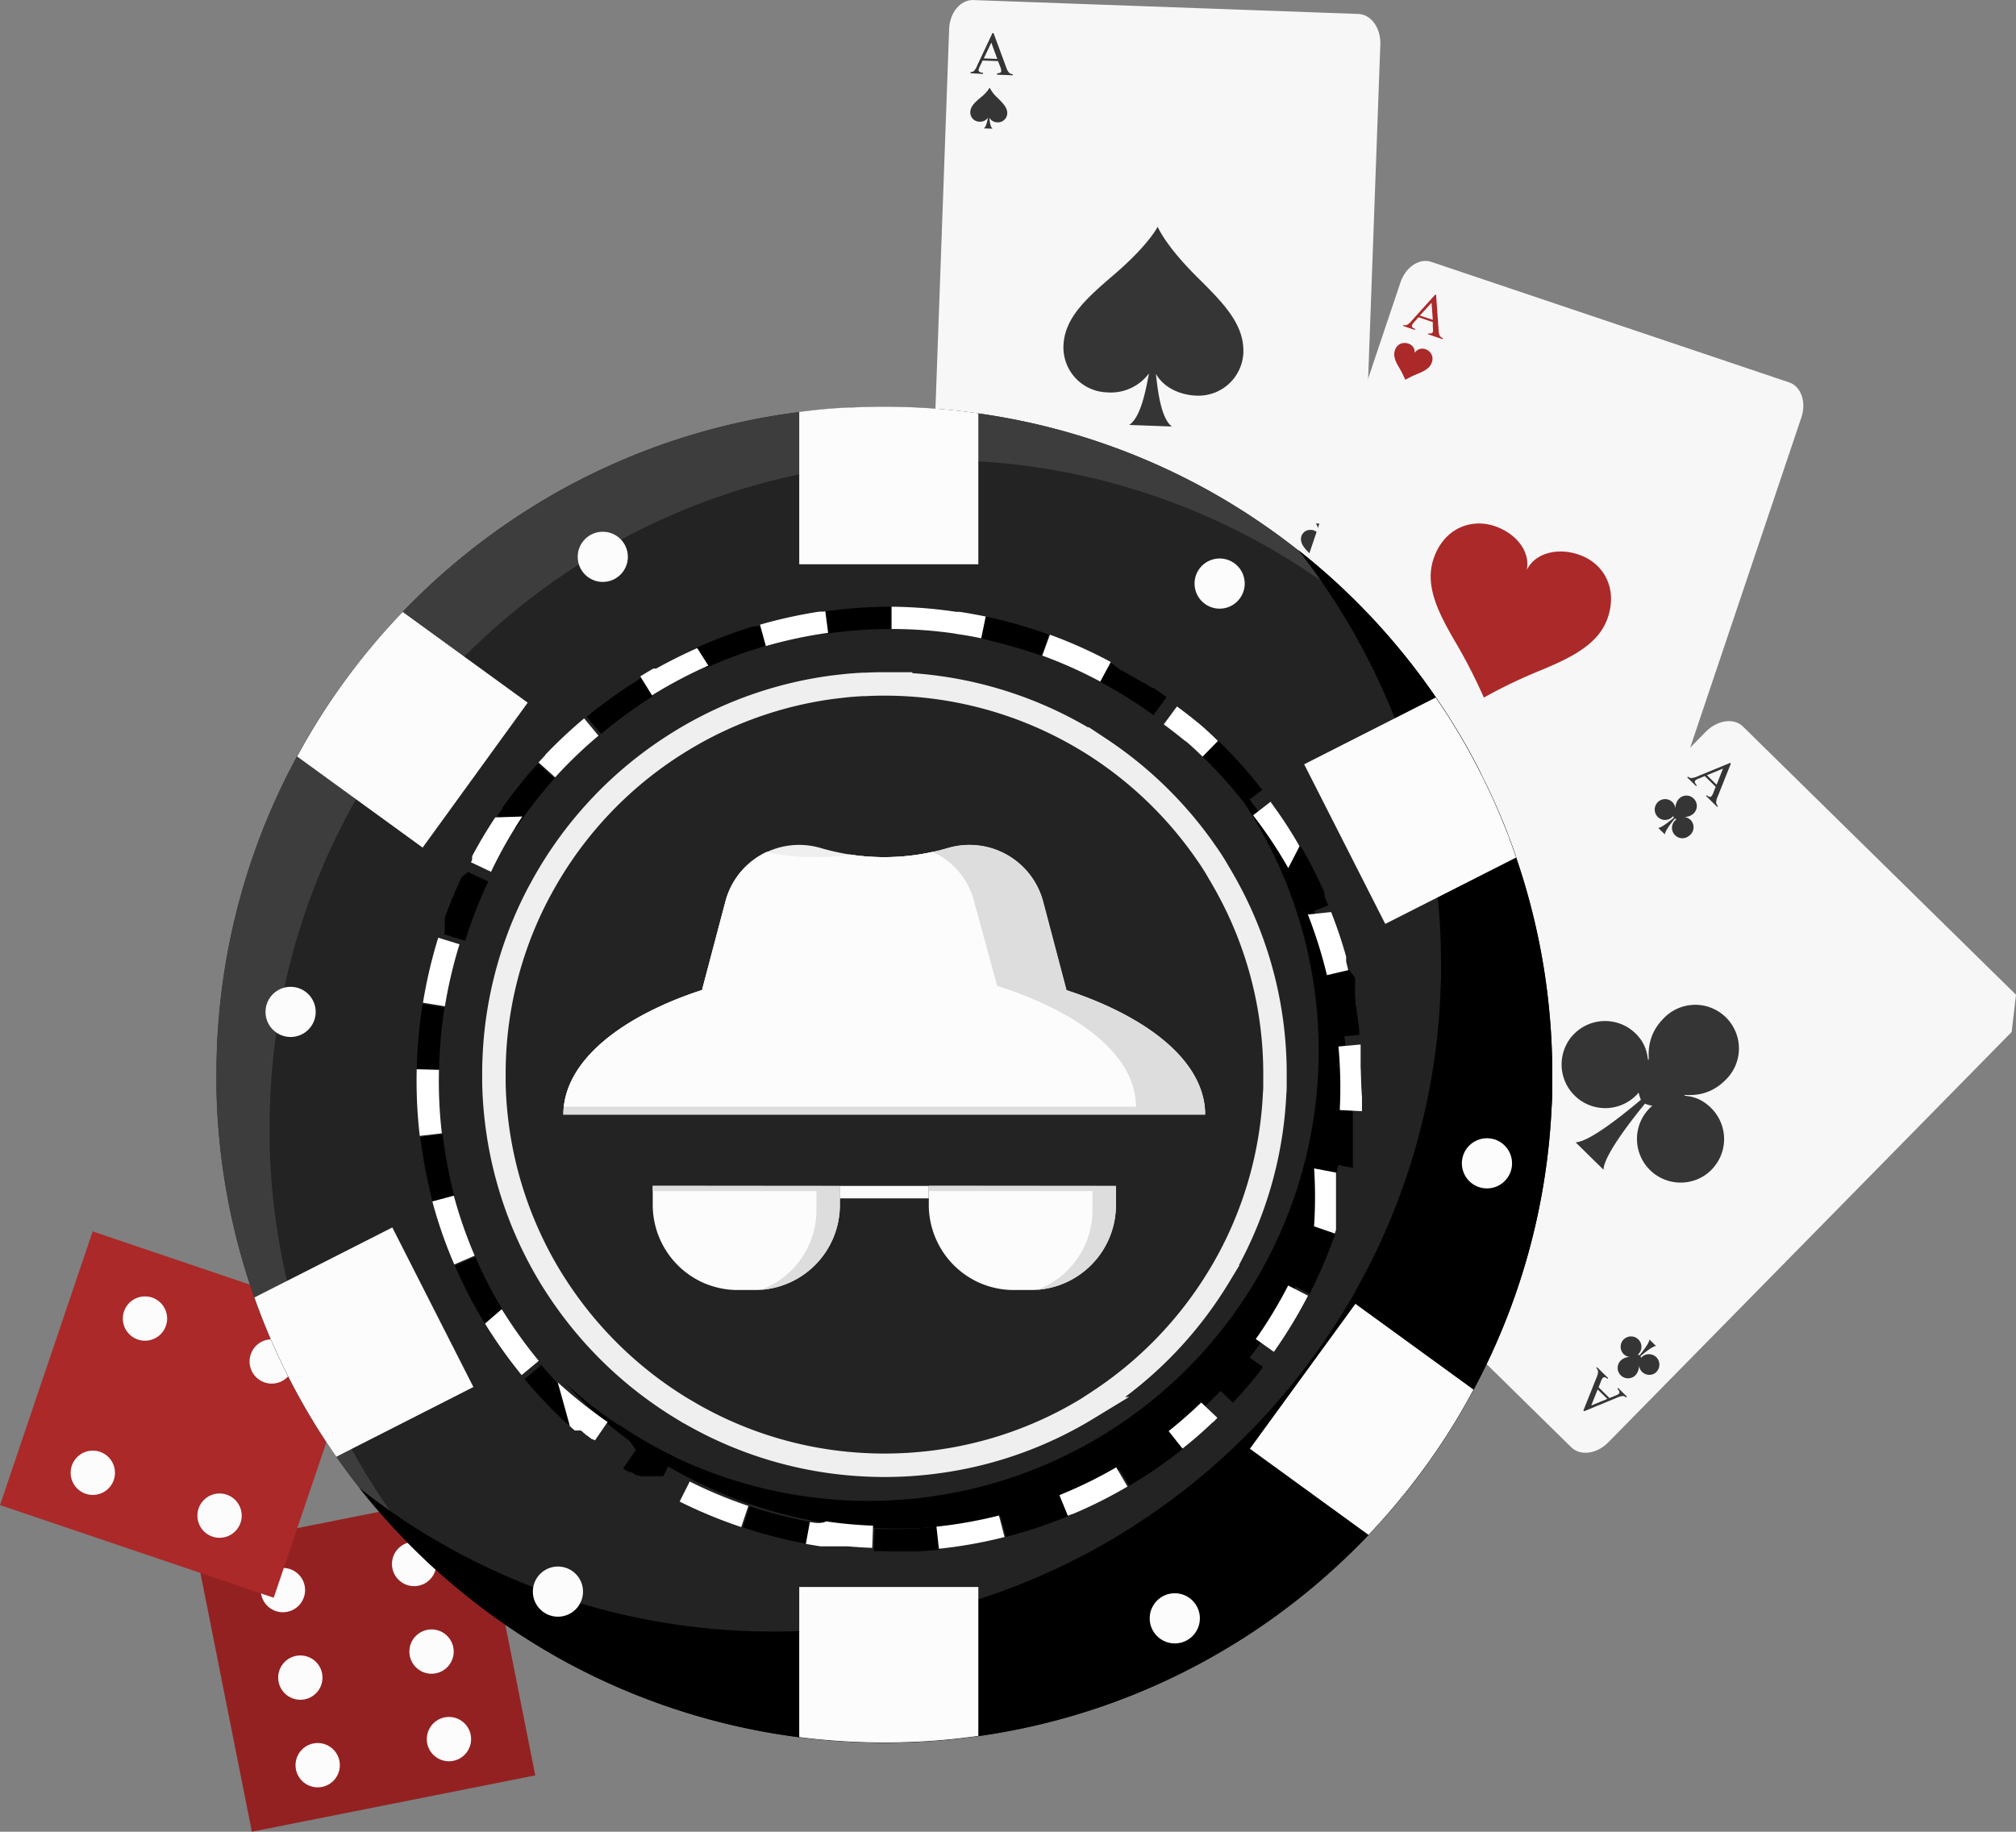 <svg xmlns="http://www.w3.org/2000/svg" id="Слой_1" data-name="Слой 1" viewBox="0 0 343.88 312.47"><rect x="0" y="0" width="343.88" height="312.47" fill="#808080" stroke="none"/><defs><style>.cls-2{fill:#fcfcfc}.cls-3{fill:#ab2929}.cls-4{fill:#f7f7f7}.cls-5{fill:#353535}.cls-11{fill:#ddd}</style></defs><path d="M51.59 277.35h49.29v49.29H51.59z" style="fill:#942121" transform="rotate(-11.24 -24.73 363.41)"/><circle cx="51.23" cy="286.18" r="3.78" class="cls-2"/><circle cx="73.61" cy="281.74" r="3.78" class="cls-2"/><circle cx="48.26" cy="271.25" r="3.78" class="cls-2"/><circle cx="70.64" cy="266.8" r="3.78" class="cls-2"/><circle cx="54.19" cy="301.12" r="3.78" class="cls-2"/><circle cx="76.58" cy="296.67" r="3.78" class="cls-2"/><path d="m.002 256.755 15.803-46.688 46.688 15.803-15.803 46.688z" class="cls-3"/><circle cx="24.73" cy="224.93" r="3.78" class="cls-2"/><circle cx="46.35" cy="232.25" r="3.78" class="cls-2"/><circle cx="15.83" cy="251.24" r="3.78" class="cls-2"/><circle cx="37.45" cy="258.55" r="3.78" class="cls-2"/><path d="M231.85 106.36c-.1 2.8-1.94 5-4.12 4.93l-65.64-2.37c-2.18-.08-3.86-2.41-3.75-5.21l3.56-98.77c.1-2.8 1.94-5 4.12-4.93l65.68 2.37c2.18.07 3.86 2.41 3.75 5.21Z" class="cls-4"/><path d="M204.22 47.28c-5.53-5.49-6.75-8.61-6.75-8.61s-1.43 3-7.35 8.1c-4.74 4.07-8.54 7.38-8.72 12.22a7.67 7.67 0 0 0 7.39 7.94 8.09 8.09 0 0 0 7.19-3.23c-.54 3-1.44 7.55-3.37 8.79l7.28.27c-1.83-1.38-2.4-6-2.72-9 1.25 2.28 4 3.63 6.94 3.73a7.66 7.66 0 0 0 7.98-7.39c.12-4.85-3.43-8.42-7.87-12.82m-34.03-30.56a6.2 6.2 0 0 1-1.38-1.77 6 6 0 0 1-1.51 1.66c-1 .84-1.75 1.52-1.79 2.51a1.58 1.58 0 0 0 1.52 1.64 1.67 1.67 0 0 0 1.48-.67c-.11.62-.3 1.55-.7 1.81l1.5.05c-.38-.28-.49-1.23-.56-1.86a1.65 1.65 0 0 0 1.43.78 1.58 1.58 0 0 0 1.63-1.52c.03-.99-.72-1.73-1.62-2.63m.05-6.3-2.63-.09-.5 1.05a1.9 1.9 0 0 0-.19.59.33.33 0 0 0 .14.27 1.27 1.27 0 0 0 .63.18v.19l-2.14-.11v-.19a1.2 1.2 0 0 0 .55-.17 2.9 2.9 0 0 0 .6-1l2.59-5.5h.18l2.17 5.86a2.5 2.5 0 0 0 .48.9 1 1 0 0 0 .64.25v.19l-2.68-.1v-.24a1.1 1.1 0 0 0 .56-.12.32.32 0 0 0 .15-.27 2 2 0 0 0-.17-.71Zm-.13-.37-1.02-2.79-1.28 2.7Zm56.58 80.45a1.67 1.67 0 0 0-1.48.67c.11-.62.3-1.55.7-1.81l-1.5-.06c.38.29.49 1.24.56 1.86a1.67 1.67 0 0 0-1.43-.77 1.58 1.58 0 0 0-1.63 1.52c0 1 .69 1.72 1.61 2.63a6.2 6.2 0 0 1 1.38 1.77 6.1 6.1 0 0 1 1.51-1.67c1-.83 1.75-1.51 1.79-2.51a1.58 1.58 0 0 0-1.51-1.63m-3.22 10.38 2.63.09.49-1a1.8 1.8 0 0 0 .2-.59.4.4 0 0 0-.14-.28 1.3 1.3 0 0 0-.63-.17v-.19l2.14.08v.19a1.1 1.1 0 0 0-.55.17 3 3 0 0 0-.61 1l-2.58 5.49h-.18l-2.15-5.82a2.5 2.5 0 0 0-.48-.9 1 1 0 0 0-.64-.25v-.2l2.68.1v.18a1 1 0 0 0-.55.12.32.32 0 0 0-.15.27 2 2 0 0 0 .17.71Zm.13.37 1.05 2.78 1.28-2.69Z" class="cls-5"/><path d="M276.36 163.01c-.88 2.61-3.23 4.17-5.25 3.49l-61.02-20.57c-2-.68-2.95-3.34-2.07-5.94l30.87-91.83c.88-2.61 3.22-4.17 5.24-3.49l61.08 20.57c2 .68 2.94 3.34 2.07 5.94Z" class="cls-4"/><path d="M241.32 60.2a1.54 1.54 0 0 0-1.23-1.62 1.71 1.71 0 0 0-2.16 1.21c-.33 1 .17 2 .78 3a21 21 0 0 1 1 2 19 19 0 0 1 2.06-1c1.12-.47 2.12-.94 2.45-1.93a1.71 1.71 0 0 0-1-2.26 1.52 1.52 0 0 0-1.9.6m3.08-5.26-2.44-.82-.76.85a1.6 1.6 0 0 0-.34.5.3.3 0 0 0 0 .3 1.23 1.23 0 0 0 .54.34l-.06.17-2-.67.06-.17a1.1 1.1 0 0 0 .57 0 3 3 0 0 0 .83-.73l4-4.44h.16l.43 6a2.5 2.5 0 0 0 .2 1 1 1 0 0 0 .54.42l-.06.17-2.49-.84.06-.17a1 1 0 0 0 .55 0 .4.4 0 0 0 .22-.22 2.4 2.4 0 0 0 0-.71Zm0-.38-.21-2.91-2 2.18Zm29.53 96.41a1.52 1.52 0 0 0 1.23 1.62 1.72 1.72 0 0 0 2.16-1.21c.33-1-.18-2-.79-3a20 20 0 0 1-1-2 19 19 0 0 1-2.06 1c-1.12.46-2.12.94-2.45 1.92a1.71 1.71 0 0 0 1 2.27 1.53 1.53 0 0 0 1.91-.6m-3.09 5.25 2.44.83.77-.85a1.8 1.8 0 0 0 .34-.5.36.36 0 0 0-.05-.3 1.3 1.3 0 0 0-.55-.34l.06-.17 2 .67-.06.17a1.1 1.1 0 0 0-.57 0 3 3 0 0 0-.84.73l-4 4.44h-.17l-.42-6a2.6 2.6 0 0 0-.21-1 1 1 0 0 0-.49-.4l.06-.17 2.49.84-.06.17a1 1 0 0 0-.55-.05.34.34 0 0 0-.22.22 2 2 0 0 0 0 .71Zm0 .39.25 2.89 1.95-2.18Zm-10.41-59.37c.68-3.37-2.14-6.5-5.76-7.58-3.93-1.19-8.42.56-10.14 5.66-1.55 4.6.82 9.21 3.68 14.13a91 91 0 0 1 4.9 9.55 86 86 0 0 1 9.67-4.64c5.25-2.19 9.92-4.43 11.47-9 1.72-5.09-.79-9.2-4.64-10.63-3.52-1.37-7.68-.59-9.18 2.51" class="cls-3"/><path d="m343.14 176.04-68.8 70c-1.95 2-4.78 2.37-6.32.85l-46.57-45.75c-1.54-1.51-1.21-4.35.74-6.34l68.8-70c2-2 4.78-2.37 6.32-.86l46.57 45.75" class="cls-4"/><path d="m292.65 134.22-1.86-1.83-1.07.44a1.8 1.8 0 0 0-.54.3.32.32 0 0 0-.08.29 1.27 1.27 0 0 0 .34.56l-.12.13-1.52-1.49.13-.13a1.13 1.13 0 0 0 .53.24 3 3 0 0 0 1.08-.29l5.58-2.3.12.12-2.25 5.65a2.3 2.3 0 0 0-.25 1 1 1 0 0 0 .3.61l-.13.13-1.9-1.87.13-.13a1 1 0 0 0 .48.29.36.36 0 0 0 .3-.1 1.9 1.9 0 0 0 .34-.63Zm.16-.36 1.09-2.75-2.74 1.13Zm-4.45 6a2 2 0 0 0-1.09-.51 2.16 2.16 0 0 0 1.66-.62 1.771 1.771 0 0 0-2.53-2.48 2.27 2.27 0 0 0-.6 1.67 2 2 0 0 0-.52-1.08 1.78 1.78 0 0 0-2.51 0 1.4 1.4 0 0 0-.21.27 1.77 1.77 0 0 0 2.76 2.2l.09-.11a1.7 1.7 0 0 0 .1.29c-.57.49-2.06 1.71-2.66 1.74l1.14 1.11c0-.6 1.21-2.11 1.68-2.69a1.3 1.3 0 0 0 .3.09l-.11.1a1.774 1.774 0 0 0 2.23 2.76 2 2 0 0 0 .27-.22 1.79 1.79 0 0 0 0-2.52m-15.68 96.8 1.86 1.83 1.07-.44a1.9 1.9 0 0 0 .54-.3.35.35 0 0 0 .08-.3 1.2 1.2 0 0 0-.35-.55l.13-.13 1.52 1.49-.13.13a1.1 1.1 0 0 0-.53-.25 3.3 3.3 0 0 0-1.08.3l-5.58 2.3-.12-.13 2.25-5.64a2.6 2.6 0 0 0 .25-1 1 1 0 0 0-.3-.61l.13-.13 1.9 1.86-.13.13a1 1 0 0 0-.48-.28.33.33 0 0 0-.3.1 1.9 1.9 0 0 0-.34.63Zm-.16.36-1.09 2.74 2.74-1.12Zm10.04-3.02a1.7 1.7 0 0 0 .22-.27 1.78 1.78 0 0 0-2.76-2.21.5.5 0 0 1-.1.11 1 1 0 0 0-.09-.29c.57-.48 2.06-1.71 2.65-1.73l-1.13-1.11c0 .6-1.21 2.11-1.68 2.68a2 2 0 0 0-.3-.08 1 1 0 0 0 .11-.11 1.77 1.77 0 0 0-2.25-2.71 1.4 1.4 0 0 0-.27.21 1.78 1.78 0 0 0 0 2.51 1.83 1.83 0 0 0 1.13.5 2.16 2.16 0 0 0-1.66.62 1.775 1.775 0 0 0 2.53 2.49 2.27 2.27 0 0 0 .6-1.67 1.9 1.9 0 0 0 .52 1.07 1.77 1.77 0 0 0 2.51 0Zm9.28-45.02c-2.35-2.31-4.53-1.89-4.53-2.14s3.67.76 7-2.59a7.45 7.45 0 1 0-10.62-10.44c-3.26 3.32-2.25 7-2.51 7s.09-2.27-2.18-4.5a7.44 7.44 0 0 0-10.53.1 6.7 6.7 0 0 0-.9 1.12 7.45 7.45 0 0 0 11.52 9.32 6 6 0 0 0 .42-.47 6.2 6.2 0 0 0 .39 1.23c-2.39 2-8.63 7.16-11.14 7.26l4.76 4.67c.06-2.51 5.08-8.84 7.07-11.27a5.5 5.5 0 0 0 1.25.36c-.17.14-.33.29-.49.45a7.45 7.45 0 0 0 9.44 11.42 6.8 6.8 0 0 0 1.11-.92 7.44 7.44 0 0 0-.06-10.6" class="cls-5"/><path d="M278.69 201.81v2.67c0 1-.05 1.91-.11 2.87a113.1 113.1 0 0 1-13.3 48.2l-.72 1.32c-.74 1.34-1.51 2.67-2.3 4a114.6 114.6 0 0 1-35.69 36.71c-.87.56-1.74 1.11-2.62 1.64a113.1 113.1 0 0 1-43.13 15.44c-2.39.33-4.8.6-7.23.79l-1.61.11c-2.38.14-4.78.22-7.2.22A113.85 113.85 0 0 1 109 301.22a115 115 0 0 1-3.19-1.87A114.5 114.5 0 0 1 71.28 267q-1.4-2-2.71-4.07c-.4-.61-.79-1.23-1.16-1.86a113.3 113.3 0 0 1-16.56-56.73v-2.51a113.46 113.46 0 0 1 12.37-51.69 4 4 0 0 1 .19-.35c.39-.75.78-1.49 1.18-2.22A114.43 114.43 0 0 1 106 104.18l.63-.38.65-.39a113.1 113.1 0 0 1 43-14.62l2.12-.25c2-.23 4.12-.39 6.2-.5h.77c1.8-.09 3.6-.13 5.42-.13a115 115 0 0 1 16 1.12A113.1 113.1 0 0 1 224 104.47c1.22.75 2.44 1.52 3.64 2.32a114.4 114.4 0 0 1 31.18 30.7c1.21 1.76 2.38 3.57 3.49 5.4 1.08 1.77 2.1 3.59 3.08 5.44a112 112 0 0 1 7.15 16.44 113.7 113.7 0 0 1 6.15 37.04" style="fill:#232323" transform="translate(-13.91 -18.5)"/><path d="M231.39 201.81v1.56c0 .56 0 1.12-.06 1.68a66.14 66.14 0 0 1-7.78 28.19l-.42.77c-.44.79-.88 1.56-1.35 2.32a66.9 66.9 0 0 1-20.87 21.47l-1.53 1a66.1 66.1 0 0 1-25.23 9c-1.39.2-2.8.35-4.23.46l-.94.07c-1.39.08-2.79.13-4.21.13a68 68 0 0 1-8.48-.54 66.1 66.1 0 0 1-24.1-8l-1.87-1.09a66.9 66.9 0 0 1-20.21-18.94c-.55-.78-1.07-1.57-1.59-2.38-.23-.35-.46-.72-.68-1.08a66.5 66.5 0 0 1-9.68-33.18v-1.47a66.3 66.3 0 0 1 7.24-30.23 2 2 0 0 1 .11-.21q.33-.65.69-1.29a66.67 66.67 0 0 1 24.23-25.36l.37-.23.38-.22a66.1 66.1 0 0 1 25.13-8.56l1.24-.14c1.19-.14 2.4-.23 3.62-.29h.45c1.06-.06 2.11-.08 3.17-.08a66.6 66.6 0 0 1 34.65 9.71c.71.43 1.43.88 2.13 1.35a67 67 0 0 1 18.23 17.95c.71 1 1.39 2.09 2 3.16q.94 1.56 1.8 3.18a66 66 0 0 1 7.79 31.27Z" style="fill:none;stroke:#efefef;stroke-miterlimit:10;stroke-width:4px" transform="translate(-13.91 -18.5)"/><path d="M249.75 125.94a114 114 0 0 0-13-10.07c-1.2-.8-2.42-1.57-3.65-2.32A113.34 113.34 0 0 0 173.83 97c-1.82 0-3.62 0-5.43.14h-.76c-2.08.11-4.14.27-6.19.5a113.1 113.1 0 0 0-45.08 14.87c-.22.13-.44.25-.65.39l-.63.38a114.34 114.34 0 0 0-42.62 45.58c-.07.12-.13.24-.19.36a113.3 113.3 0 0 0-12.38 51.67v2.51a113.37 113.37 0 0 0 16.55 56.73q.57.93 1.17 1.86a113.3 113.3 0 0 0 11.22 14.8 114.4 114.4 0 0 1-20.3-23.88c-.39-.61-.78-1.24-1.16-1.86a113.3 113.3 0 0 1-16.56-56.72v-2.52a113.46 113.46 0 0 1 12.37-51.69c.06-.12.12-.24.19-.36A114.34 114.34 0 0 1 106 104.18l.63-.38.65-.38a113.2 113.2 0 0 1 45.08-14.88c2-.22 4.12-.38 6.2-.5h.76c1.81-.09 3.61-.13 5.43-.13A113.4 113.4 0 0 1 224 104.47c1.23.75 2.44 1.52 3.64 2.32a114 114 0 0 1 22.11 19.15" style="fill:#3d3d3d" transform="translate(-13.91 -18.5)"/><path d="M264.78 183.31v2.67c0 1-.05 1.91-.11 2.87a113.1 113.1 0 0 1-13.3 48.2l-.72 1.32c-.74 1.34-1.51 2.67-2.3 4-.54.88-1.08 1.74-1.64 2.6-.28.43-.55.86-.84 1.29q-2 3-4.14 5.84l-.71.92-.62.79c-.29.38-.58.75-.88 1.11-.51.63-1 1.25-1.54 1.86-.32.39-.65.77-1 1.15s-.76.88-1.15 1.31-.7.78-1.06 1.17-.88.95-1.32 1.42a114.4 114.4 0 0 1-20.8 17.25c-.87.56-1.74 1.11-2.62 1.64a113.1 113.1 0 0 1-43.13 15.44c-2.39.33-4.8.6-7.23.79l-1.61.11c-2.38.14-4.78.22-7.2.22a113.85 113.85 0 0 1-55.77-14.56 115 115 0 0 1-3.19-1.87 114.4 114.4 0 0 1-30.58-27 116 116 0 0 0 11.63 8.08c1.06.63 2.12 1.25 3.19 1.85a113.5 113.5 0 0 0 55.73 14.54c1.48 0 3 0 4.43-.09.92 0 1.84-.08 2.76-.14.53 0 1.07-.07 1.61-.11a113.7 113.7 0 0 0 50.42-16.23q1.32-.81 2.61-1.65a114.2 114.2 0 0 0 35.69-36.72c.8-1.29 1.57-2.62 2.3-4a113 113 0 0 0 14-49.52c0-1 .09-1.92.11-2.88s0-1.77 0-2.66q0-5.73-.56-11.31a112.8 112.8 0 0 0-7.34-30.51 114 114 0 0 0-5.38-11.65q-1.47-2.77-3.08-5.44a115 115 0 0 0-8-11.6 114.4 114.4 0 0 1 23.51 25.15c.79 1.15 1.56 2.32 2.31 3.5.4.63.79 1.27 1.18 1.9 1.08 1.77 2.1 3.59 3.08 5.44.26.5.53 1 .78 1.5.17.32.33.64.49 1s.42.83.62 1.25c.63 1.29 1.23 2.6 1.82 3.93.2.45.39.9.59 1.36l.58 1.39c.14.34.27.67.4 1s.26.64.38 1 .19.49.28.73c.16.4.31.81.46 1.22.24.66.47 1.32.7 2a1 1 0 0 1 0 .14 113.7 113.7 0 0 1 6.16 36.99"/><path d="M166.88 70.5v25.76h-30.55v-26l2.12-.25c2-.23 4.12-.39 6.2-.5h.77c1.8-.09 3.6-.13 5.42-.13a115 115 0 0 1 16.04 1.12m0 200.22v25.41c-2.39.33-4.8.6-7.23.79l-1.61.11c-2.38.14-4.78.22-7.2.22a114 114 0 0 1-14.51-.92v-25.61Zm91.74-124.44-22.33 11.33-13.83-27.23 22.44-11.39c1.21 1.76 2.38 3.57 3.49 5.4 1.08 1.77 2.1 3.59 3.08 5.44a112 112 0 0 1 7.15 16.45M80.75 236.61 57.37 248.5q-1.4-2-2.71-4.07c-.4-.61-.79-1.23-1.16-1.86a113.4 113.4 0 0 1-10.1-21.24l23.52-11.94Zm170.59.44-.72 1.32c-.74 1.34-1.51 2.67-2.3 4a115.3 115.3 0 0 1-14.89 19.46l-20.23-14.69 18-24.72ZM90.01 119.87l-17.92 24.72-21.4-15.54a113.7 113.7 0 0 1 18-24.66Z" class="cls-2"/><circle cx="208.04" cy="99.55" r="4.28" class="cls-2"/><circle cx="95.17" cy="271.51" r="4.28" class="cls-2"/><circle cx="253.64" cy="198.45" r="4.28" class="cls-2"/><circle cx="49.57" cy="172.62" r="4.28" class="cls-2"/><circle cx="200.39" cy="276.07" r="4.28" class="cls-2"/><circle cx="102.82" cy="94.99" r="4.28" class="cls-2"/><path d="M229.68 184a76.76 76.76 0 0 1-133.23 52 76.77 76.77 0 0 0 108.41-108.5 76.56 76.56 0 0 1 24.82 56.5"/><path d="M151.95 103.5h-.43a79.5 79.5 0 0 0-10.93.82l.54 3.76a75.5 75.5 0 0 1 10.82-.78zm-22.48 3.23-.35.1h-.57a83 83 0 0 0-9.67 3.64l1.55 3.46a79 79 0 0 1 10.19-3.75l-1.06-3.65Zm-20.72 9.32q-3.3 2.07-6.39 4.44l-.07.06-.07.05h-.07l-.07.05c-.69.54-1.36 1.08-2 1.64l2.45 2.91a79 79 0 0 1 8.77-6.4l-2-3.21Zm-17.38 14.63a81 81 0 0 0-5.6 7l-.05.07v.14c-.32.44-.62.89-.92 1.34l3.16 2.11a76 76 0 0 1 6.64-8.57l-2.83-2.53Zm-12.58 18.88q-1.62 3.39-2.92 7v2.38c0 .14-.09.28-.14.43l3.63 1.11a74.6 74.6 0 0 1 3.93-10.1l-3.43-1.62Zm-6.7 21.7a82 82 0 0 0-1 11.34l3.8.07a79 79 0 0 1 .94-10.82zm3.37 22.24-3.77.45a81 81 0 0 0 2.15 11.18l3.67-1a77 77 0 0 1-2-10.65Zm5.63 20.91-3.49 1.5a78.4 78.4 0 0 0 5.24 10.1l3.24-2a74 74 0 0 1-5-9.61Zm11.31 18.42-2.92 2.43a82 82 0 0 0 6.72 7.13l.06.06.06.05.61.56 2.55-2.82a78 78 0 0 1-7.52-7.82Zm16.06 14.53-2.17 3.14.71.47h.07l.07.05.07.05h.18l.07.05h.23l.07.05.08.05.08.05.25.15.08.05.15.09.16.1h.15l.08.05h.08l.1.06h.22l.07.05h3.89l1.68-3.41a77 77 0 0 1-9.38-5.46Zm19.43 9.59-1.2 3.6a82 82 0 0 0 11 2.82l.67-3.74a79 79 0 0 1-10.51-2.68Zm32.12 3.48a74 74 0 0 1-8 .43c-.93 0-1.88 0-2.82-.05l-.14 3.79c.85 0 1.69 0 2.54.06h4.69c1.38-.07 2.76-.18 4.15-.33l-.41-3.78Zm20.94-5.39a75 75 0 0 1-10.31 3.46l.95 3.68a80 80 0 0 0 10.79-3.62l-1.46-3.51Zm18.64-11a76 76 0 0 1-8.08 5.64l-.86.51 1.94 3.27.5-.3.28-.16a77 77 0 0 0 8.48-5.92l-2.37-3Zm14.81-15.78a76 76 0 0 1-6.85 8.41l2.77 2.6c1.49-1.58 2.92-3.23 4.27-4.93l.15-.18.1-.12v-.05l.05-.07.11-.14.11-.15.1-.14.1-.14.08-.11v-.07l-3.11-2.19Zm9.86-19.27a77 77 0 0 1-4.25 10l3.38 1.73a80 80 0 0 0 4.38-10.31l-3.59-1.24Zm4.07-21.24a76.5 76.5 0 0 1-1.3 10.75l3.73.72v-.2a2 2 0 0 1 0-.28v-10.46l-3.79-.17Zm1.67-22.44-3.7.88a76 76 0 0 1 1.77 10.7l3.78-.35v-.86c-.17-1.54-.39-3.07-.65-4.59v-.59l-.06-.35v-3.39Zm-8.37-21.12-3.3 1.89a77 77 0 0 1 4.7 9.77l3.53-1.4c-.18-.47-.37-.93-.57-1.4l-.07-.16v-.61l-.09-.22q-1.61-3.57-3.54-7Zm-13.93-17.94-2.64 2.73a77 77 0 0 1 7.24 8.08l3-2.33q-2.27-2.93-4.8-5.63l-.25-.27-.22-.23-.17-.17-.13-.14-.11-.11-.08-.08-.07-.07-.06-.07-.06-.06Zm-18.37-13.35-1.78 3.35c1.34.72 2.69 1.48 4 2.28 1.77 1.08 3.52 2.25 5.2 3.47l2.23-3.07c-.68-.5-1.37-1-2.07-1.46l-.09-.07-.09-.06h-.22l-.08-.06-.08-.05-.08-.05-.13-.08-.13-.08-.13-.08-.18-.11-.17-.11-.13-.09-.12-.08-.13-.08h-.08l-.08-.05h-.07l-.16-.09c-1.23-.75-2.48-1.45-3.73-2.11Zm-23.74-8.27-.77 3.72a112 112 0 0 1 12.82 3.48l1.29-3.57a78 78 0 0 0-10.95-3.11Z"/><path d="m111.12 261.79.63.56.06.06.07.06.06.06H113l.06.05.07.06.07.05.07.05.06.06.06.06.06.06.24.19.06.06.13.11.13.11h.06l.07.06.07.06.07.05.1.07.07.06.07.05.07.05.07.06.07.05.07.05.07.06h.13l.06.05h.07l.07.05.06.05h.07l.07.05 2.15-3.13a80 80 0 0 1-8.5-6.76Zm43.57-139-.36.05h-.68a82 82 0 0 0-10.1 2.22l1 3.65a77.5 77.5 0 0 1 10.62-2.26Zm-24.85 151.86a81 81 0 0 0 10.51 4.35l1.21-3.61a76 76 0 0 1-10-4.16Zm3-145.59a89 89 0 0 0-7 3.49h-.48c-.75.43-1.49.87-2.23 1.33l2 3.23a79 79 0 0 1 9.6-5.07Zm-36.2 115.23a82 82 0 0 0 5.62 8l.06.07.05.07c.17.22.34.43.52.64l2.92-2.42a79 79 0 0 1-6.31-8.82Zm16.91-103.24a82 82 0 0 0-6.55 6.13l-.06.06v.06l-.06.06-1.1 1.2 2.83 2.54A75 75 0 0 1 116 144Zm-15.16 16.89q-2.08 3.13-3.89 6.51v.08l-.06.11v.55l-.2.4 3.43 1.63a75.4 75.4 0 0 1 5.34-9.43Zm-6.1 21.64-3.63-1.12a83 83 0 0 0-2.6 11.09l3.74.61a79 79 0 0 1 2.49-10.58m151.6 4.42-.36-1.47v-.81l-.06-.23c-.71-2.51-1.55-5-2.5-7.4l-3.97.41a79 79 0 0 1 3.25 10.35Zm-155.1 17-3.8-.1a82 82 0 0 0 .52 11.37l3.77-.44a76.6 76.6 0 0 1-.49-10.83m-1.13 22.45a77 77 0 0 0 3.74 10.75l3.48-1.5a76 76 0 0 1-3.56-10.23Zm147.92-60.59q-1.83-3.21-4-6.26l-.21-.29-.18-.26-.14-.19-.12-.16-.09-.12-.06-.09-.06-.08v-.08l-.06-.07-3 2.32a78 78 0 0 1 6 9ZM246 200.52v-3.84l-3.78.34a77 77 0 0 1 .22 10.84l3.79.2v-2.46c-.16-2-.15-3.54-.23-5.08m-32.76 62.09 2.37 3q2.55-2 4.93-4.27l.17-.16.11-.1h.05l.07-.06.12-.12.12-.13.12-.12.12-.13.09-.1.06-.06-2.76-2.61a79 79 0 0 1-5.53 4.86Zm5.77-115 2.65-2.72c-.6-.59-1.21-1.17-1.84-1.74l-.09-.08-.08-.08-.07-.07-.07-.06-.08-.07-.11-.1-.12-.1-.12-.1-.15-.14-.16-.13-.12-.1-.11-.1-.12-.1-.08-.06-.07-.06-.07-.06-.14-.11q-1.68-1.37-3.39-2.62l-2.25 3.06c1.23.9 2.46 1.86 3.64 2.83-.06-.17 1.51 1.23 2.99 2.68Zm19 80.07 3.59 1.24.06-.2.09-.26.05-.15v-9.56a2 2 0 0 0 0-.22l-3.73-.71a77 77 0 0 1-.01 9.83Zm-9.91 19.23 3.1 2.2a82 82 0 0 0 5.82-9.58l-3.38-1.74a78 78 0 0 1-5.49 9.09Zm-24.71-115.48a78.6 78.6 0 0 0-10.39-4.66l-1.3 3.57a75.4 75.4 0 0 1 9.89 4.43Zm-7.85 141.74-.92.39 1.44 3.51.54-.22h.07l.29-.12h.04a79 79 0 0 0 9.23-4.64l-1.92-3.28a75 75 0 0 1-8.77 4.36m-21.89 5.76.41 3.77a78 78 0 0 0 11.2-2l-.95-3.67a76 76 0 0 1-10.66 1.9m3.21-152.32c1.47.21 3 .47 4.42.78l.77-3.72c-1.49-.31-3-.58-4.49-.8H177a79 79 0 0 0-11-.87v3.8a75 75 0 0 1 10.81.78Zm-24.81 151.53-.68 3.73c.83.15 1.67.29 2.5.42h4.67c1.38.12 2.76.21 4.15.26l.14-3.79a74 74 0 0 1-8-.73c-.92.43-1.83.28-2.78.11" style="fill:#fff" transform="translate(-13.91 -18.5)"/><path d="M205.57 190.13H96.09c0-6.42 5-12.28 13.18-16.79 10-5.52 24.93-9 41.54-9s31.51 3.49 41.55 9c8.24 4.51 13.21 10.37 13.21 16.79" class="cls-2"/><path d="M197.45 193.5h-65.39l5.6-21.23a13 13 0 0 1 16.2-9.12 38.44 38.44 0 0 0 21.78 0 13 13 0 0 1 16.21 9.12Z" style="fill:#efefef" transform="translate(-13.91 -18.5)"/><path d="M205.57 190.13H96.09a12 12 0 0 1 .08-1.34c.63-5.89 5.46-11.26 13.1-15.45a60 60 0 0 1 10.46-4.44l4-15.13a12.9 12.9 0 0 1 7.06-8.44 38.7 38.7 0 0 0 14.14.44 38.7 38.7 0 0 0 14.13-.44c.87-.18 1.74-.41 2.61-.66a13 13 0 0 1 16.2 9.12l4 15.12a61 61 0 0 1 10.46 4.45c8.27 4.49 13.24 10.35 13.24 16.77" class="cls-11"/><path d="M193.77 188.79H96.2c.63-5.89 5.46-11.26 13.1-15.45a60 60 0 0 1 10.46-4.44l4-15.13a12.9 12.9 0 0 1 7.06-8.44 38.7 38.7 0 0 0 14.14.44 38.7 38.7 0 0 0 14.13-.44 12.66 12.66 0 0 1 7 8.18l4 14.68a63.4 63.4 0 0 1 10.5 4.31c8.22 4.37 13.18 10.07 13.18 16.29m-50.51 13.51h15.16v2.13h-15.16z" class="cls-2"/><path d="M143.26 202.31v3.25a14.49 14.49 0 0 1-14.49 14.5h-2.94a15 15 0 0 1-1.89-.12 15 15 0 0 1-2.6-.59 14 14 0 0 1-2-.82 14.57 14.57 0 0 1-8-13v-3.25Z" class="cls-2"/><path d="M143.26 202.31v3.25a14.49 14.49 0 0 1-13.43 14.46 14.49 14.49 0 0 0 9.43-13.58v-3.26h-27.92v-.87Z" class="cls-11"/><path d="M190.35 202.31v3.25a14.49 14.49 0 0 1-14.49 14.5h-2.94a15 15 0 0 1-1.89-.12 15 15 0 0 1-2.6-.59 14 14 0 0 1-2-.82 14.57 14.57 0 0 1-8-13v-3.25Z" class="cls-2"/><path d="M190.35 202.31v3.25a14.49 14.49 0 0 1-13.43 14.46 14.49 14.49 0 0 0 9.43-13.58v-3.26h-27.92v-.87Z" class="cls-11"/></svg>